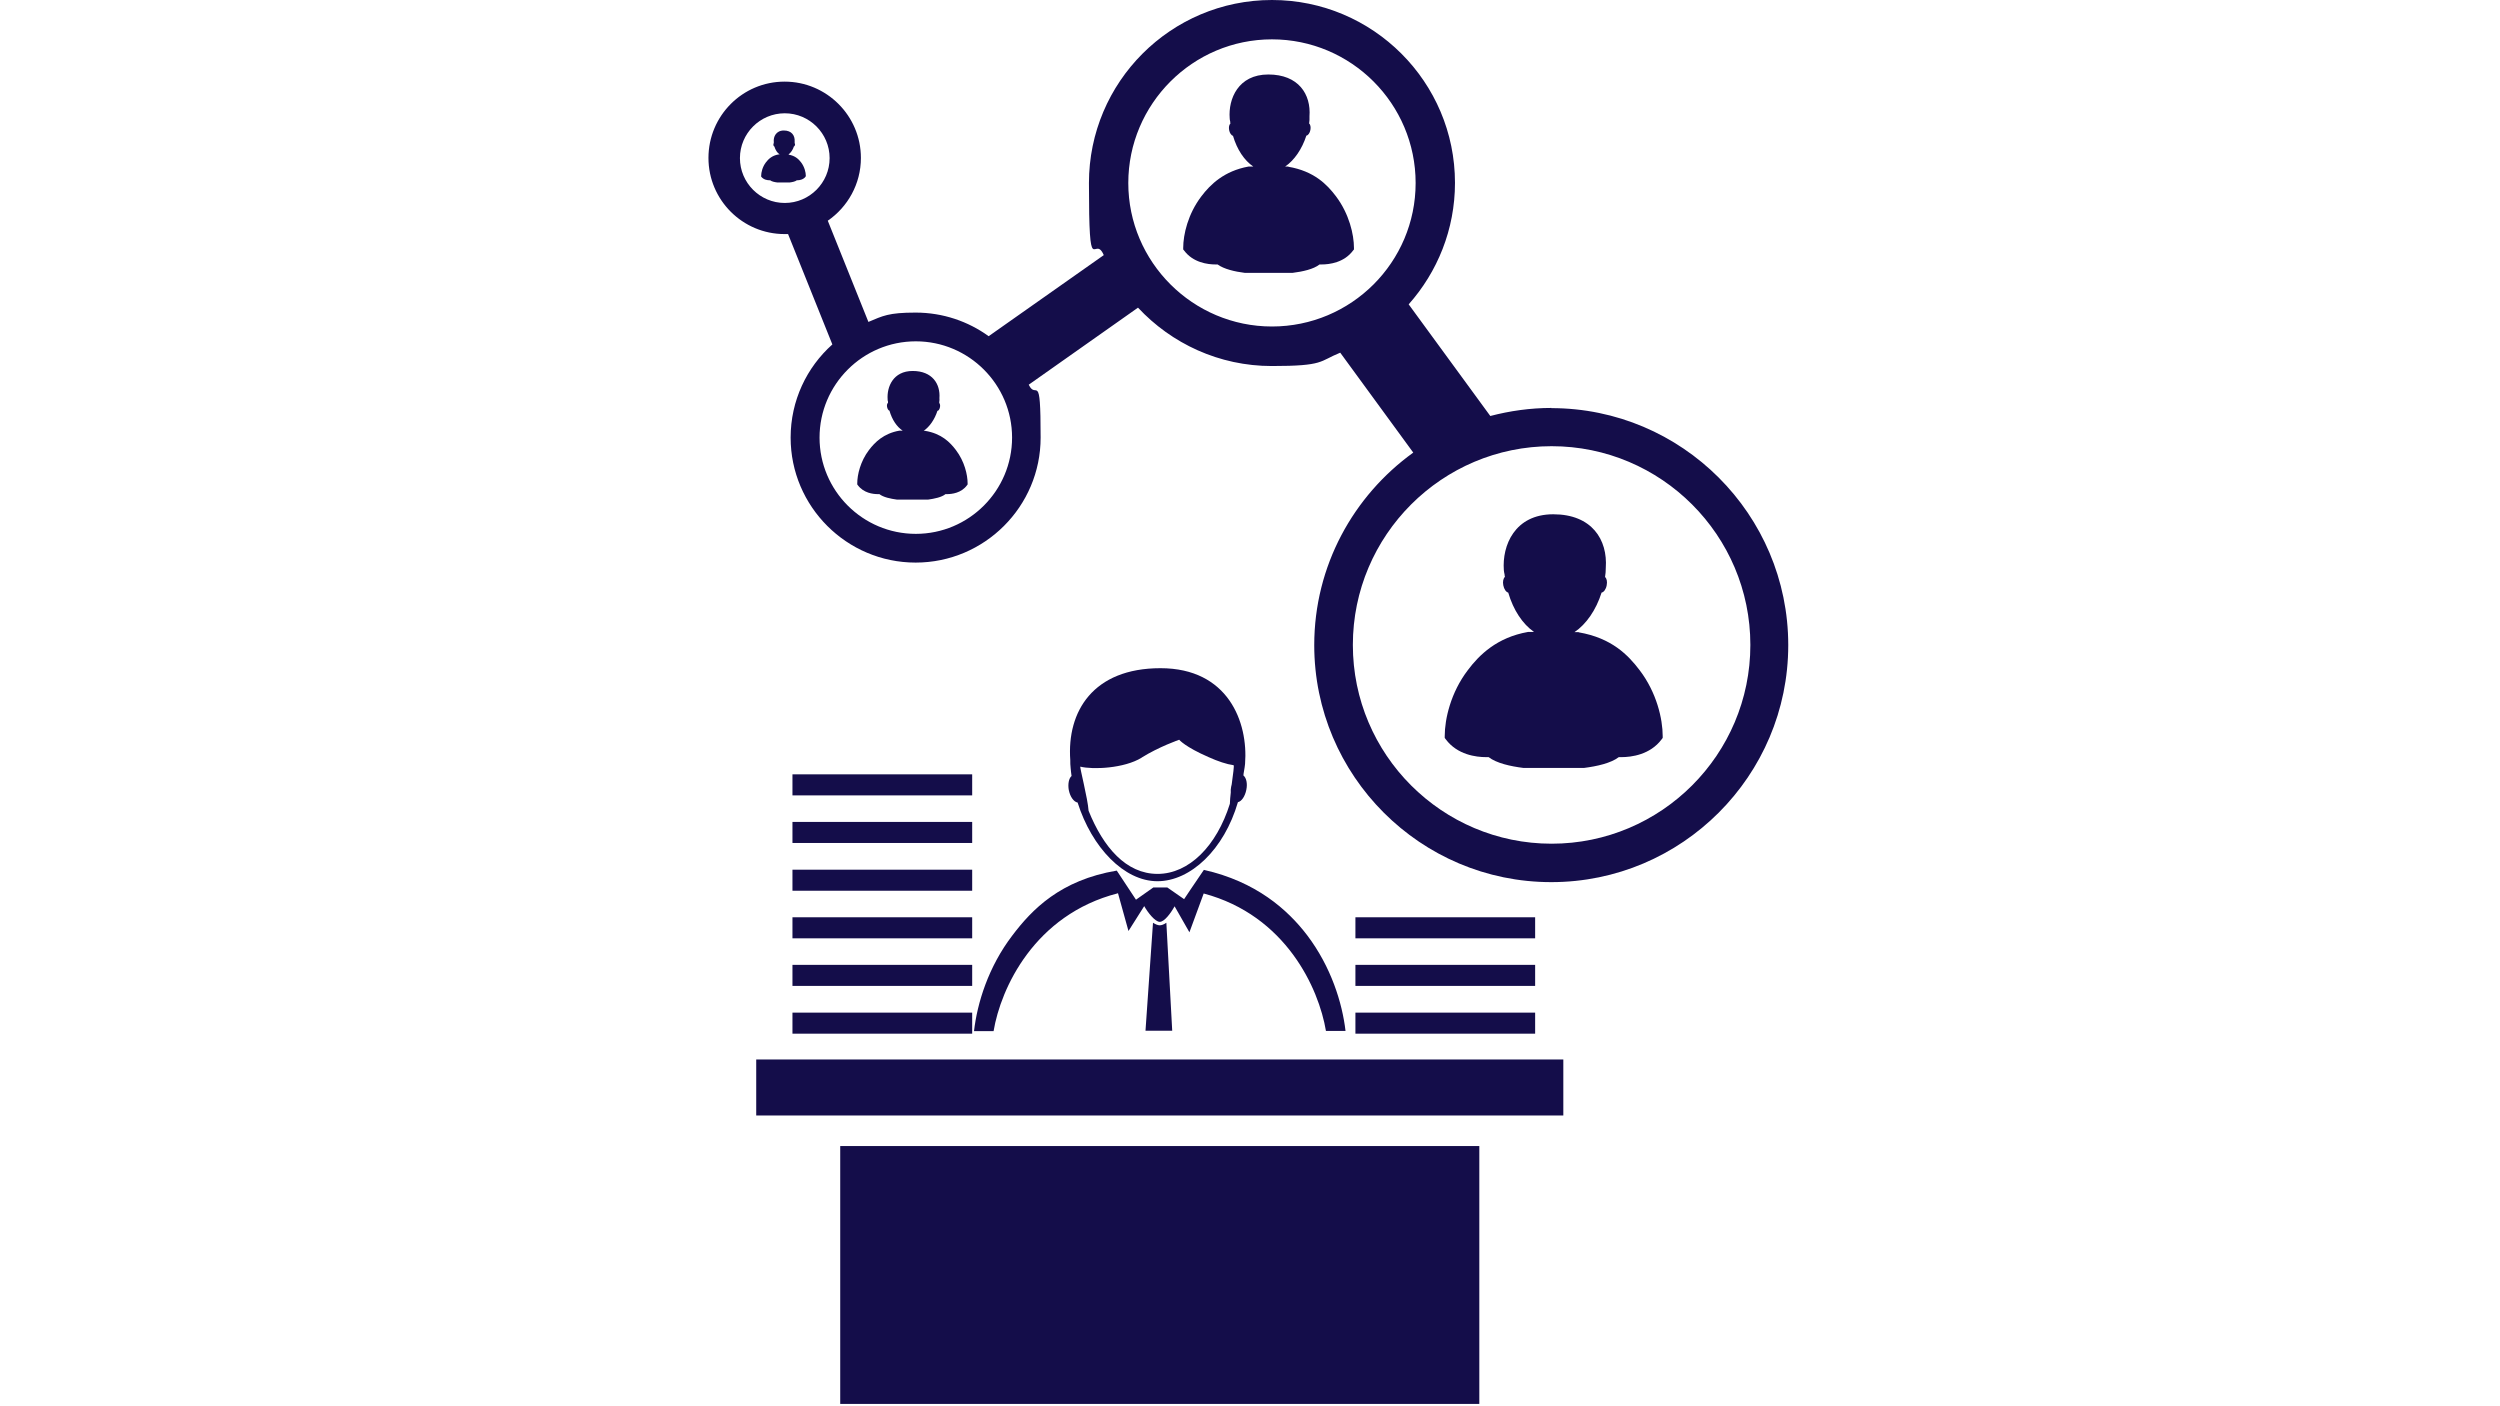 <svg xmlns="http://www.w3.org/2000/svg" xmlns:serif="http://www.serif.com/" id="Layer_1" data-name="Layer 1" viewBox="0 0 1366 768"><defs><style>      .cls-1 {        fill: #140d4a;        stroke-width: 0px;      }    </style></defs><rect class="cls-1" x="413.2" y="578.9" width="441" height="30.6"></rect><rect class="cls-1" x="459.1" y="626.2" width="349.2" height="140.9"></rect><rect class="cls-1" x="433" y="553.3" width="98.2" height="11.5"></rect><rect class="cls-1" x="433" y="527.2" width="98.2" height="11.5"></rect><rect class="cls-1" x="433" y="501.2" width="98.2" height="11.5"></rect><rect class="cls-1" x="433" y="475.2" width="98.2" height="11.5"></rect><rect class="cls-1" x="433" y="449.1" width="98.2" height="11.5"></rect><rect class="cls-1" x="433" y="423.1" width="98.2" height="11.5"></rect><rect class="cls-1" x="740.6" y="553.3" width="98.2" height="11.5"></rect><rect class="cls-1" x="740.6" y="527.2" width="98.2" height="11.5"></rect><rect class="cls-1" x="740.6" y="501.2" width="98.2" height="11.5"></rect><path class="cls-1" d="M623.7,414c9.6-6,20.6-9.8,20.6-9.8,0,0,3.2,3.9,16.1,9.5,5.1,2.3,9.9,3.9,13.6,4.4.5,0-.3,5-1,10.5-.1.4-.2.8-.3,1.3-.2,1.1-.3,2.1-.2,3.1-.3,2.3-.4,4.4-.5,6.2-7.2,23-22.3,38.3-39.5,38.3s-29.7-14.6-37.7-34.5c-.4-6.5-5-24.2-4.5-24.1,6.8,1.7,23.9,1,33.5-4.9ZM584,431.7c.7,3.7,2.8,6.5,4.8,6.8,7.8,24.6,25.4,43,43.6,43s36.5-17.4,44-43.2c2-.4,3.9-3.2,4.6-6.8.7-3.4,0-6.5-1.6-7.8,0-.7.2-1.5.3-2.2.3-1.6.5-3.1.6-4.1,1.8-22.9-9.3-52.3-46.2-52.3s-51.2,23.7-49.3,50.2c0,1.4,0,2.9.2,4.4.1,1.4.3,2.8.5,4.3-1.5,1.3-2.1,4.4-1.5,7.8"></path><path class="cls-1" d="M633.7,505.6c-1.1,0-2.4-.6-3.7-1.4l-4.1,59h14.6l-3.2-59c-1.3.9-2.6,1.4-3.7,1.4"></path><path class="cls-1" d="M630.3,486.9h0s0,0,0,0h0ZM610.8,487.8l5.8,20.9,8.6-13.6c2,3.6,6,8.6,8.5,8.6s6-4.7,8.1-8.5l8.1,14.2,7.8-21.2c44.9,12,62.9,51.8,66.8,75.1h10.7c-1.8-15.4-7.9-35-20.9-52.2-10.8-14.2-28.1-29.4-56.5-35.8l-7.6,11.2h0l-3.2,4.8-9.2-6.4h-7.6l-9.5,6.7-3.3-5s0,0,0,0l-7.2-10.9c-30.8,5.2-46.3,21.2-57.1,35.5-13.1,17.2-19.1,36.8-20.9,52.2h10.7c3.9-23.4,22.3-63.6,67.9-75.3"></path><path class="cls-1" d="M847.8,461c-59.9,0-108.6-48.7-108.6-108.6s48.7-108.6,108.6-108.6,108.6,48.7,108.6,108.6-48.7,108.6-108.6,108.6ZM695,178.4c-43.2,0-78.5-35.2-78.5-78.4s35.2-78.5,78.5-78.5,78.5,35.2,78.5,78.5-35.2,78.4-78.5,78.4ZM500.4,291.7c-29,0-52.6-23.6-52.6-52.6s23.6-52.6,52.6-52.6,52.6,23.6,52.6,52.6-23.6,52.6-52.6,52.6ZM428.8,110.9c-13.5,0-24.5-11-24.5-24.5s11-24.5,24.5-24.5,24.5,11,24.5,24.5-11,24.5-24.5,24.5ZM847.8,222.9c-11.6,0-22.8,1.6-33.5,4.4l-44.6-61c15.7-17.7,25.3-40.9,25.3-66.4C795,44.8,750.2,0,695,0s-100,44.8-100,100,2.9,27.3,8.1,39.4l-62.9,44.3c-11.2-8.1-25-12.9-39.9-12.9s-17.9,1.8-25.8,5.1l-22.2-55.3c10.9-7.5,18.1-20.1,18.1-34.3,0-23-18.7-41.7-41.7-41.7s-41.6,18.7-41.6,41.7,18.7,41.6,41.6,41.6,1.3,0,1.9,0l24.2,60.3c-14,12.5-22.8,30.7-22.8,50.9,0,37.7,30.7,68.3,68.3,68.3s68.3-30.6,68.3-68.3-2.3-20.1-6.5-28.9l59.7-42.1c18.3,19.6,44.3,31.9,73.1,31.9s25.8-2.6,37.4-7.3l39.9,54.6c-32.7,23.6-54.1,61.9-54.1,105.2,0,71.4,58.1,129.5,129.5,129.5s129.5-58.1,129.5-129.5-58.1-129.5-129.5-129.5"></path><path class="cls-1" d="M862.6,345.4h-2.3c6.4-4.3,11.8-12.1,14.8-21.6,1.2-.2,2.4-1.8,2.8-4,.4-2,0-3.8-.9-4.5.1-.8.2-1.6.3-2.5,0-.9.1-1.7.1-2.5,1.1-15.4-7.6-29.3-28.7-29.3s-28,17.1-27,30.5c0,.6.2,1.4.4,2.4,0,.4.1.9.2,1.3-.9.8-1.3,2.6-.9,4.6.4,2.1,1.5,3.7,2.7,4,2.8,9.6,7.9,17.2,14.1,21.5h-3.3c-17,3-26.7,12.6-32.9,20.9-9.3,12.2-12.6,26.6-12.6,36v1l.6.8c6.3,8.4,16.5,9.7,22,9.7s1,0,1.4,0c4.3,3.3,11.8,5,19,5.9h33.1c7.1-.9,14.7-2.6,19-5.9.4,0,.9,0,1.4,0,5.5,0,15.7-1.3,22-9.7l.6-.8v-1c0-9.4-3.3-23.8-12.6-36-6.3-8.3-15.3-17.6-33.3-20.7"></path><path class="cls-1" d="M704,91h-1.8c5-3.4,9.2-9.5,11.6-16.9.9-.1,1.9-1.4,2.2-3.1.3-1.5,0-3-.7-3.5,0-.6.2-1.3.2-1.9,0-.7,0-1.3,0-2,.9-12.1-6-22.9-22.5-22.9s-21.9,13.4-21.1,23.9c0,.5.1,1.1.3,1.9,0,.3,0,.7.1,1-.7.6-1,2-.7,3.6.3,1.6,1.2,2.9,2.1,3.1,2.2,7.5,6.2,13.5,11.1,16.8h-2.6c-13.3,2.4-20.9,9.8-25.8,16.3-7.3,9.6-9.9,20.8-9.9,28.2v.8l.5.6c4.9,6.6,12.9,7.6,17.2,7.6s.8,0,1.1,0c3.4,2.5,9.3,3.9,14.9,4.6h26c5.6-.7,11.5-2,14.8-4.6.3,0,.7,0,1.1,0,4.3,0,12.3-1,17.2-7.6l.5-.6v-.8c0-7.4-2.6-18.6-9.8-28.2-4.9-6.5-12-13.8-26.1-16.2"></path><path class="cls-1" d="M505.8,235.4h-1.1c3.2-2.2,6-6.2,7.5-10.9.6,0,1.2-.9,1.4-2,.2-1,0-1.9-.4-2.3,0-.4,0-.8.1-1.3s0-.9,0-1.3c.6-7.8-3.9-14.9-14.6-14.9s-14.2,8.7-13.7,15.5c0,.3,0,.7.2,1.2,0,.2,0,.4,0,.7-.5.4-.7,1.3-.5,2.3.2,1.1.8,1.9,1.3,2,1.4,4.9,4,8.8,7.2,10.9h-1.7c-8.7,1.5-13.5,6.4-16.7,10.6-4.7,6.2-6.4,13.5-6.4,18.3v.5l.3.4c3.2,4.3,8.3,4.9,11.1,4.9s.5,0,.7,0c2.2,1.7,6,2.5,9.7,3h16.8c3.6-.5,7.5-1.3,9.6-3,.2,0,.4,0,.7,0,2.8,0,8-.6,11.1-4.9l.3-.4v-.5c0-4.8-1.7-12.1-6.4-18.3-3.2-4.2-7.8-9-16.9-10.5"></path><path class="cls-1" d="M431.3,84.4h-.5c1.3-.9,2.4-2.5,3-4.4.2,0,.5-.4.6-.8,0-.4,0-.8-.2-.9,0-.2,0-.3,0-.5,0-.2,0-.3,0-.5.2-3.2-1.6-6-5.9-6s-5.8,3.5-5.5,6.2c0,.1,0,.3,0,.5,0,0,0,.2,0,.3-.2.1-.3.5-.2.9,0,.4.3.8.5.8.6,2,1.6,3.5,2.9,4.4h-.7c-3.5.6-5.5,2.6-6.8,4.3-1.9,2.5-2.6,5.5-2.6,7.4v.4c1.4,1.8,3.5,2,4.6,2h.3c.9.7,2.4,1,3.9,1.2h6.8c1.5-.2,3-.5,3.9-1.2h.3c1.1,0,3.2-.3,4.5-2v-.2c.1,0,.1-.2.1-.2,0-1.9-.7-4.9-2.6-7.4-1.3-1.7-3.2-3.6-6.8-4.2"></path></svg>